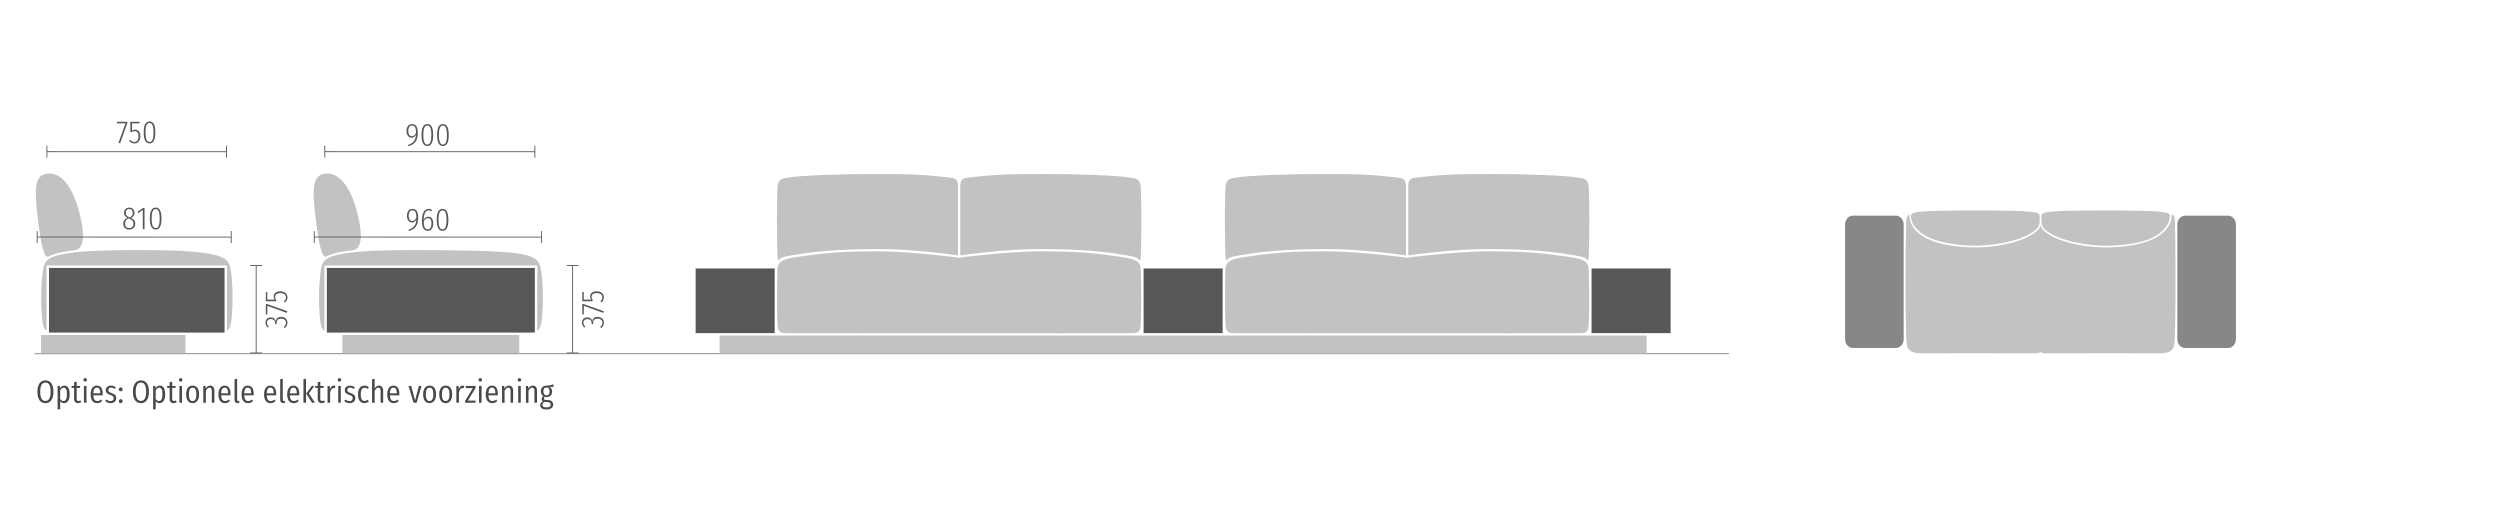 <?xml version="1.0" encoding="UTF-8"?>
<svg xmlns="http://www.w3.org/2000/svg" id="uuid-776be1ba-352b-457c-8695-1b1b114fe77e" data-name="Ebene 1" width="500.94mm" height="105.48mm" viewBox="0 0 1420 299">
  <line x1="19.63" y1="200.91" x2="982" y2="200.91" style="fill: none; stroke: gray; stroke-width: .5px;"></line>
  <rect x="408.73" y="190.58" width="526.56" height="10.21" style="fill: #c2c2c2; stroke-width: 0px;"></rect>
  <g>
    <path d="M544.79,189.26h0c-54.75,0-67.29.15-97.55,0-5.29-.03-5.4-1.33-5.68-6.56-.29-5.45-.29-20.2.03-29.53.17-4.98,2.89-6.05,12.75-7.45,16.66-2.36,26.2-2.96,44.37-2.96s46.08,3.6,46.08,3.6c0,0,27.23-3.6,46.08-3.6s27.71.59,44.37,2.96c9.86,1.4,12.58,2.47,12.75,7.45.32,9.33.32,24.09.03,29.53-.28,5.24-.39,6.54-5.68,6.56-30.26.15-42.8,0-97.55,0Z" style="fill: #c2c2c2; stroke-width: 0px;"></path>
    <path d="M643.08,101.02c-7.65-1.44-32.82-2.16-48.15-2.18-22.3-.03-29.27.17-45.98,2.18-1.24.15-3.52.57-3.52,4.44v39.65s23.58-3.68,46.13-3.68c14.11,0,31.17.83,42.68,2.69,9.02,1.46,11.83,1.72,13.09,3.88.67-.2.59-1.52.73-5.11.25-6.25.33-29.12-.04-35.8-.26-4.74-1.75-5.46-4.94-6.06" style="fill: #c2c2c2; stroke-width: 0px;"></path>
    <path d="M446.5,101.02c7.65-1.44,32.82-2.16,48.15-2.18,22.3-.03,29.27.17,45.98,2.18,1.24.15,3.52.57,3.52,4.44v39.65s-23.58-3.68-46.13-3.68c-14.11,0-31.17.83-42.68,2.69-9.02,1.46-11.83,1.72-13.09,3.88-.67-.2-.59-1.52-.73-5.11-.25-6.25-.33-29.12.04-35.8.26-4.74,1.75-5.46,4.94-6.06" style="fill: #c2c2c2; stroke-width: 0px;"></path>
    <path d="M799.23,189.26h0c54.75,0,67.29.15,97.55,0,5.29-.03,5.4-1.33,5.68-6.56.29-5.45.29-20.2-.03-29.53-.17-4.98-2.89-6.05-12.75-7.45-16.66-2.36-26.2-2.96-44.37-2.96s-46.08,3.6-46.08,3.6c0,0-27.23-3.6-46.08-3.6s-27.71.59-44.37,2.96c-9.86,1.4-12.58,2.47-12.75,7.45-.32,9.33-.32,24.09-.03,29.53.28,5.24.39,6.54,5.68,6.56,30.26.15,42.8,0,97.55,0Z" style="fill: #c2c2c2; stroke-width: 0px;"></path>
    <path d="M700.94,101.02c7.65-1.44,32.82-2.16,48.15-2.18,22.3-.03,29.27.17,45.98,2.18,1.24.15,3.52.57,3.52,4.44v39.65s-23.58-3.68-46.13-3.68c-14.11,0-31.17.83-42.68,2.69-9.02,1.46-11.83,1.72-13.09,3.88-.67-.2-.59-1.52-.73-5.11-.25-6.25-.33-29.12.04-35.8.26-4.74,1.75-5.46,4.94-6.06" style="fill: #c2c2c2; stroke-width: 0px;"></path>
    <path d="M897.52,101.02c-7.65-1.44-32.82-2.16-48.15-2.18-22.3-.03-29.27.17-45.98,2.18-1.24.15-3.52.57-3.52,4.44v39.65s23.58-3.68,46.13-3.68c14.11,0,31.17.83,42.68,2.69,9.02,1.46,11.83,1.72,13.09,3.88.67-.2.59-1.52.73-5.11.25-6.25.33-29.12-.04-35.8-.26-4.74-1.75-5.46-4.94-6.06" style="fill: #c2c2c2; stroke-width: 0px;"></path>
  </g>
  <rect x="649.56" y="152.48" width="44.9" height="36.74" style="fill: #575756; stroke-width: 0px;"></rect>
  <rect x="904" y="152.48" width="44.9" height="36.74" style="fill: #575756; stroke-width: 0px;"></rect>
  <rect x="395.12" y="152.48" width="44.9" height="36.74" style="fill: #575756; stroke-width: 0px;"></rect>
  <g>
    <path d="M30.35,222.54c0,4.32-1.8,6.45-4.54,6.45s-4.57-2.05-4.57-6.43,1.85-6.5,4.57-6.5,4.54,2.05,4.54,6.48ZM22.84,222.56c0,3.78,1.19,5.17,2.97,5.17s2.94-1.39,2.94-5.19-1.1-5.24-2.94-5.24-2.97,1.44-2.97,5.26Z" style="fill: #4c4846; stroke-width: 0px;"></path>
    <path d="M39.57,223.97c0,3.08-1.13,5.02-3.21,5.02-.94,0-1.66-.41-2.18-1.12v4.54l-1.46.18v-13.38h1.26l.11,1.3c.59-.95,1.44-1.49,2.48-1.49,1.98,0,2.99,1.78,2.99,4.95ZM38.02,223.97c0-2.7-.61-3.78-1.82-3.78-.88,0-1.57.68-2.02,1.46v4.95c.43.72,1.06,1.19,1.87,1.19,1.24,0,1.96-1.12,1.96-3.82Z" style="fill: #4c4846; stroke-width: 0px;"></path>
    <path d="M46.19,228.36c-.54.41-1.19.63-1.85.63-1.44,0-2.25-.92-2.25-2.38v-6.25h-1.39v-1.15h1.39v-2.2l1.46-.18v2.38h1.98l-.16,1.15h-1.82v6.25c0,.7.27,1.15,1.01,1.15.36,0,.68-.13,1.08-.32l.56.92Z" style="fill: #4c4846; stroke-width: 0px;"></path>
    <path d="M49.37,215.77c0,.56-.4.99-1.01.99-.58,0-.99-.45-.99-.99s.4-1.01.99-1.01,1.01.43,1.01,1.01ZM49.12,228.77h-1.46v-9.56h1.46v9.56Z" style="fill: #4c4846; stroke-width: 0px;"></path>
    <path d="M58.32,224.53h-5.31c.11,2.45.97,3.26,2.21,3.26.83,0,1.44-.23,2.16-.85l.67.85c-.77.72-1.67,1.21-2.88,1.21-2.29,0-3.69-1.73-3.69-4.92s1.31-5.06,3.51-5.06,3.37,1.66,3.37,4.68c0,.32-.02.59-.04.83ZM56.93,223.25c0-2.07-.63-3.08-1.93-3.08-1.13,0-1.91.85-2,3.24h3.93v-.16Z" style="fill: #4c4846; stroke-width: 0px;"></path>
    <path d="M65.81,220.08l-.63.86c-.7-.5-1.33-.79-2.12-.79-.94,0-1.55.52-1.55,1.41,0,.79.41,1.19,1.87,1.69,1.73.58,2.67,1.3,2.67,2.9,0,1.85-1.49,2.84-3.24,2.84-1.35,0-2.38-.52-3.11-1.26l.77-.83c.67.58,1.4.92,2.3.92,1.06,0,1.78-.58,1.78-1.58,0-1.06-.47-1.42-2.05-1.96-1.76-.61-2.45-1.42-2.45-2.68,0-1.48,1.24-2.57,2.97-2.57,1.13,0,2.02.38,2.79,1.06Z" style="fill: #4c4846; stroke-width: 0px;"></path>
    <path d="M69.66,221.16c0,.59-.43,1.1-1.1,1.1s-1.08-.52-1.08-1.1.43-1.12,1.08-1.12,1.1.52,1.1,1.12ZM69.66,227.87c0,.59-.43,1.12-1.1,1.12s-1.08-.54-1.08-1.12.43-1.12,1.08-1.12,1.1.52,1.1,1.12Z" style="fill: #4c4846; stroke-width: 0px;"></path>
    <path d="M84.6,222.54c0,4.32-1.8,6.45-4.54,6.45s-4.57-2.05-4.57-6.43,1.85-6.5,4.57-6.5,4.54,2.05,4.54,6.48ZM77.09,222.56c0,3.78,1.19,5.17,2.97,5.17s2.94-1.39,2.94-5.19-1.1-5.24-2.94-5.24-2.97,1.44-2.97,5.26Z" style="fill: #4c4846; stroke-width: 0px;"></path>
    <path d="M93.82,223.97c0,3.08-1.13,5.02-3.21,5.02-.94,0-1.66-.41-2.18-1.12v4.54l-1.46.18v-13.38h1.26l.11,1.3c.59-.95,1.44-1.49,2.48-1.49,1.98,0,2.99,1.78,2.99,4.95ZM92.27,223.97c0-2.7-.61-3.78-1.82-3.78-.88,0-1.57.68-2.02,1.46v4.95c.43.72,1.06,1.19,1.87,1.19,1.24,0,1.96-1.12,1.96-3.82Z" style="fill: #4c4846; stroke-width: 0px;"></path>
    <path d="M100.44,228.36c-.54.41-1.19.63-1.85.63-1.44,0-2.25-.92-2.25-2.38v-6.25h-1.39v-1.15h1.39v-2.2l1.46-.18v2.38h1.98l-.16,1.15h-1.82v6.25c0,.7.27,1.15,1.01,1.15.36,0,.68-.13,1.08-.32l.56.92Z" style="fill: #4c4846; stroke-width: 0px;"></path>
    <path d="M103.62,215.77c0,.56-.4.99-1.01.99-.58,0-.99-.45-.99-.99s.4-1.01.99-1.01,1.01.43,1.01,1.01ZM103.37,228.77h-1.46v-9.56h1.46v9.56Z" style="fill: #4c4846; stroke-width: 0px;"></path>
    <path d="M113.09,223.97c0,3.08-1.37,5.02-3.69,5.02s-3.67-1.87-3.67-4.99,1.39-4.99,3.69-4.99,3.67,1.73,3.67,4.95ZM107.28,224c0,2.68.77,3.8,2.12,3.8s2.14-1.12,2.14-3.83-.76-3.76-2.12-3.76-2.14,1.08-2.14,3.8Z" style="fill: #4c4846; stroke-width: 0px;"></path>
    <path d="M121.77,221.93v6.84h-1.46v-6.64c0-1.35-.36-1.96-1.22-1.96s-1.57.68-2.16,1.82v6.79h-1.46v-9.56h1.24l.14,1.48c.59-1.01,1.39-1.67,2.56-1.67,1.48,0,2.36,1.08,2.36,2.92Z" style="fill: #4c4846; stroke-width: 0px;"></path>
    <path d="M130.91,224.53h-5.31c.11,2.45.97,3.26,2.21,3.26.83,0,1.44-.23,2.16-.85l.67.85c-.77.72-1.67,1.21-2.88,1.21-2.29,0-3.69-1.73-3.69-4.92s1.31-5.06,3.51-5.06,3.37,1.66,3.37,4.68c0,.32-.02.59-.04.83ZM129.53,223.25c0-2.07-.63-3.08-1.93-3.08-1.13,0-1.91.85-2,3.24h3.93v-.16Z" style="fill: #4c4846; stroke-width: 0px;"></path>
    <path d="M133.23,227.12v-11.76l1.46-.18v11.9c0,.41.16.68.56.68.18,0,.38-.05.5-.09l.34,1.01c-.29.16-.7.31-1.13.31-1.03,0-1.73-.7-1.73-1.87Z" style="fill: #4c4846; stroke-width: 0px;"></path>
    <path d="M144.04,224.53h-5.31c.11,2.45.97,3.26,2.21,3.26.83,0,1.44-.23,2.16-.85l.67.85c-.77.72-1.67,1.21-2.88,1.21-2.29,0-3.69-1.73-3.69-4.92s1.31-5.06,3.51-5.06,3.37,1.66,3.37,4.68c0,.32-.02.59-.04.83ZM142.65,223.25c0-2.07-.63-3.08-1.93-3.08-1.13,0-1.91.85-2,3.24h3.93v-.16Z" style="fill: #4c4846; stroke-width: 0px;"></path>
    <path d="M156.83,224.53h-5.31c.11,2.45.97,3.26,2.21,3.26.83,0,1.44-.23,2.16-.85l.67.85c-.77.72-1.67,1.21-2.88,1.21-2.29,0-3.69-1.73-3.69-4.92s1.31-5.06,3.51-5.06,3.37,1.66,3.37,4.68c0,.32-.02.59-.04.83ZM155.45,223.25c0-2.07-.63-3.08-1.93-3.08-1.13,0-1.91.85-2,3.24h3.93v-.16Z" style="fill: #4c4846; stroke-width: 0px;"></path>
    <path d="M159.15,227.12v-11.76l1.46-.18v11.9c0,.41.16.68.56.68.18,0,.38-.05.5-.09l.34,1.01c-.29.16-.7.31-1.13.31-1.03,0-1.73-.7-1.73-1.87Z" style="fill: #4c4846; stroke-width: 0px;"></path>
    <path d="M169.95,224.53h-5.31c.11,2.45.97,3.26,2.21,3.26.83,0,1.44-.23,2.16-.85l.67.85c-.77.72-1.67,1.21-2.88,1.21-2.29,0-3.69-1.73-3.69-4.92s1.31-5.06,3.51-5.06,3.37,1.66,3.37,4.68c0,.32-.02.59-.04.83ZM168.57,223.25c0-2.07-.63-3.08-1.93-3.08-1.13,0-1.91.85-2,3.24h3.93v-.16Z" style="fill: #4c4846; stroke-width: 0px;"></path>
    <path d="M173.82,228.77h-1.46v-13.41l1.46-.18v13.59ZM175.46,223.46l3.44,5.31h-1.66l-3.33-5.22,3.13-4.34h1.53l-3.12,4.25Z" style="fill: #4c4846; stroke-width: 0px;"></path>
    <path d="M184.57,228.36c-.54.41-1.19.63-1.85.63-1.44,0-2.25-.92-2.25-2.38v-6.25h-1.39v-1.15h1.39v-2.2l1.46-.18v2.38h1.98l-.16,1.15h-1.82v6.25c0,.7.27,1.15,1.01,1.15.36,0,.68-.13,1.08-.32l.56.92Z" style="fill: #4c4846; stroke-width: 0px;"></path>
    <path d="M190.47,219.12l-.25,1.41c-.23-.05-.43-.09-.7-.09-1.06,0-1.66.9-2.02,2.59v5.74h-1.46v-9.56h1.24l.14,1.85c.47-1.39,1.22-2.05,2.25-2.05.31,0,.58.04.79.11Z" style="fill: #4c4846; stroke-width: 0px;"></path>
    <path d="M193.82,215.77c0,.56-.4.99-1.01.99-.58,0-.99-.45-.99-.99s.4-1.01.99-1.01,1.01.43,1.01,1.01ZM193.57,228.77h-1.46v-9.56h1.46v9.56Z" style="fill: #4c4846; stroke-width: 0px;"></path>
    <path d="M201.58,220.08l-.63.86c-.7-.5-1.33-.79-2.12-.79-.94,0-1.55.52-1.55,1.41,0,.79.41,1.19,1.87,1.69,1.73.58,2.67,1.3,2.67,2.9,0,1.85-1.49,2.84-3.24,2.84-1.35,0-2.38-.52-3.11-1.26l.77-.83c.67.58,1.4.92,2.3.92,1.06,0,1.78-.58,1.78-1.58,0-1.06-.47-1.42-2.05-1.96-1.76-.61-2.45-1.42-2.45-2.68,0-1.48,1.24-2.57,2.97-2.57,1.13,0,2.02.38,2.79,1.06Z" style="fill: #4c4846; stroke-width: 0px;"></path>
    <path d="M209.5,220.01l-.67.88c-.56-.43-1.08-.68-1.76-.68-1.31,0-2.16,1.13-2.16,3.83s.85,3.71,2.14,3.71c.7,0,1.19-.25,1.78-.68l.68.88c-.74.68-1.57,1.04-2.48,1.04-2.27,0-3.69-1.71-3.69-4.93s1.44-5.04,3.67-5.04c.99,0,1.73.29,2.48.99Z" style="fill: #4c4846; stroke-width: 0px;"></path>
    <path d="M217.64,221.93v6.84h-1.46v-6.64c0-1.35-.38-1.96-1.22-1.96s-1.57.68-2.16,1.82v6.79h-1.46v-13.4l1.46-.16v5.4c.61-.99,1.37-1.6,2.48-1.6,1.48,0,2.36,1.08,2.36,2.92Z" style="fill: #4c4846; stroke-width: 0px;"></path>
    <path d="M226.78,224.53h-5.31c.11,2.45.97,3.26,2.21,3.26.83,0,1.44-.23,2.16-.85l.67.85c-.77.72-1.67,1.21-2.88,1.21-2.29,0-3.69-1.73-3.69-4.92s1.31-5.06,3.51-5.06,3.37,1.66,3.37,4.68c0,.32-.02.59-.04.83ZM225.39,223.25c0-2.07-.63-3.08-1.93-3.08-1.13,0-1.91.85-2,3.24h3.93v-.16Z" style="fill: #4c4846; stroke-width: 0px;"></path>
    <path d="M236.62,228.77h-1.73l-2.86-9.56h1.53l2.2,8.26,2.16-8.26h1.48l-2.77,9.56Z" style="fill: #4c4846; stroke-width: 0px;"></path>
    <path d="M247.68,223.97c0,3.08-1.37,5.02-3.69,5.02s-3.67-1.87-3.67-4.99,1.39-4.99,3.69-4.99,3.67,1.73,3.67,4.95ZM241.86,224c0,2.68.77,3.8,2.12,3.8s2.14-1.12,2.14-3.83-.76-3.76-2.12-3.76-2.14,1.08-2.14,3.8Z" style="fill: #4c4846; stroke-width: 0px;"></path>
    <path d="M256.84,223.97c0,3.08-1.37,5.02-3.69,5.02s-3.67-1.87-3.67-4.99,1.39-4.99,3.69-4.99,3.67,1.73,3.67,4.95ZM251.02,224c0,2.68.77,3.8,2.12,3.8s2.14-1.12,2.14-3.83-.76-3.76-2.12-3.76-2.14,1.08-2.14,3.8Z" style="fill: #4c4846; stroke-width: 0px;"></path>
    <path d="M263.64,219.12l-.25,1.41c-.23-.05-.43-.09-.7-.09-1.06,0-1.66.9-2.02,2.59v5.74h-1.46v-9.56h1.24l.14,1.85c.47-1.39,1.22-2.05,2.25-2.05.31,0,.58.04.79.11Z" style="fill: #4c4846; stroke-width: 0px;"></path>
    <path d="M270.14,220.35l-4.41,7.2h4.43l-.14,1.22h-5.85v-1.1l4.41-7.22h-4.05v-1.24h5.62v1.13Z" style="fill: #4c4846; stroke-width: 0px;"></path>
    <path d="M273.79,215.77c0,.56-.4.99-1.01.99-.58,0-.99-.45-.99-.99s.4-1.01.99-1.01,1.01.43,1.01,1.01ZM273.54,228.77h-1.46v-9.56h1.46v9.56Z" style="fill: #4c4846; stroke-width: 0px;"></path>
    <path d="M282.74,224.53h-5.31c.11,2.45.97,3.26,2.21,3.26.83,0,1.44-.23,2.16-.85l.67.85c-.77.72-1.67,1.21-2.88,1.21-2.29,0-3.69-1.73-3.69-4.92s1.31-5.06,3.51-5.06,3.37,1.66,3.37,4.68c0,.32-.02.59-.04.83ZM281.35,223.25c0-2.07-.63-3.08-1.93-3.08-1.13,0-1.91.85-2,3.24h3.93v-.16Z" style="fill: #4c4846; stroke-width: 0px;"></path>
    <path d="M291.45,221.93v6.84h-1.46v-6.64c0-1.35-.36-1.96-1.22-1.96s-1.57.68-2.16,1.82v6.79h-1.46v-9.56h1.24l.14,1.48c.59-1.01,1.39-1.67,2.56-1.67,1.48,0,2.36,1.08,2.36,2.92Z" style="fill: #4c4846; stroke-width: 0px;"></path>
    <path d="M296.04,215.77c0,.56-.4.99-1.01.99-.58,0-.99-.45-.99-.99s.4-1.01.99-1.01,1.01.43,1.01,1.01ZM295.79,228.77h-1.46v-9.56h1.46v9.56Z" style="fill: #4c4846; stroke-width: 0px;"></path>
    <path d="M305.02,221.93v6.84h-1.46v-6.64c0-1.35-.36-1.96-1.22-1.96s-1.57.68-2.16,1.82v6.79h-1.46v-9.56h1.24l.14,1.48c.59-1.01,1.39-1.67,2.56-1.67,1.48,0,2.36,1.08,2.36,2.92Z" style="fill: #4c4846; stroke-width: 0px;"></path>
    <path d="M314.22,229.8c0,1.64-1.26,2.79-3.89,2.79-2.43,0-3.51-1.01-3.51-2.43,0-.86.59-1.69,1.53-2.18-.49-.32-.7-.79-.7-1.3,0-.68.4-1.24.97-1.69-1.01-.59-1.44-1.49-1.44-2.68,0-2.04,1.28-3.24,3.26-3.31,1.87-.04,2.38-.11,3.67-.77l.43,1.35c-.61.23-1.37.29-2.36.29.94.49,1.44,1.31,1.44,2.5,0,1.85-1.19,3.17-3.11,3.17-.4,0-.74-.05-1.06-.18-.29.22-.47.58-.47.97,0,.56.31.86,1.13.86h1.15c1.84,0,2.95,1.13,2.95,2.61ZM312.78,229.87c0-.9-.63-1.48-1.78-1.48h-.9c-.36,0-.67-.04-.94-.09-.74.47-1.04,1.06-1.04,1.64,0,.99.72,1.46,2.29,1.46,1.76,0,2.38-.58,2.38-1.53ZM308.64,222.26c0,1.4.63,2.29,1.84,2.29,1.06,0,1.69-.67,1.69-2.21s-.58-2.25-1.76-2.25-1.76.77-1.76,2.18Z" style="fill: #4c4846; stroke-width: 0px;"></path>
  </g>
  <rect x="23.29" y="190.26" width="82.04" height="10.21" style="fill: #c2c2c2; stroke-width: 0px;"></rect>
  <path d="M27.39,98.55c3.19-.23,12.05.84,17.56,21.76,4.42,16.77,1.33,21.34-2.33,21.77-6.12.71-11.85,1.82-15.13,3.65-2.39,1.34-4.32-7.09-6.12-22.52-1.91-16.35-1.84-24.08,6.02-24.66" style="fill: #c2c2c2; stroke-width: 0px;"></path>
  <rect x="27.82" y="152.17" width="99.73" height="36.74" style="fill: #575756; stroke-width: 0px;"></rect>
  <path d="M128.88,187.87c1.53-1.01,2.18-2.89,2.6-6.37.88-7.17.92-20.75-.5-28.57-.88-4.83-2.73-7.23-12.4-8.85-11.48-1.92-27.3-2.03-40.5-2.03s-29.5.11-40.98,2.03c-9.68,1.62-11.9,4-12.61,8.85-1.33,9.1-1.41,19.24-.53,28.42.35,3.65.9,5.59,2.49,6.6v-37.14h102.46l-.02,37.06Z" style="fill: #c2c2c2; stroke-width: 0px;"></path>
  <path d="M128.69,89.58v-6.8M26.64,89.55v-6.8M26.64,86.15l102.05.03" style="fill: none; stroke: #575756; stroke-miterlimit: 3.86; stroke-width: .5px;"></path>
  <g>
    <path d="M72.3,69.99l-4.09,11.43-.92-.31,4-11.06h-4.86v-.86h5.87v.79Z" style="fill: #575756; stroke-width: 0px;"></path>
    <path d="M79.21,70.04h-4.21v4.18c.5-.34,1.06-.58,1.78-.58,1.76,0,2.93,1.37,2.93,3.75s-1.33,4.09-3.4,4.09c-1.26,0-2.2-.54-2.97-1.46l.63-.56c.65.76,1.33,1.15,2.34,1.15,1.46,0,2.36-1.19,2.36-3.24s-.88-2.9-2.14-2.9c-.7,0-1.15.2-1.73.56h-.76v-5.83h5.33l-.16.85Z" style="fill: #575756; stroke-width: 0px;"></path>
    <path d="M88.23,75.24c0,4.27-1.15,6.23-3.29,6.23s-3.33-2-3.33-6.25,1.15-6.23,3.33-6.23,3.29,1.98,3.29,6.25ZM82.65,75.23c0,3.89.81,5.4,2.29,5.4s2.25-1.48,2.25-5.38-.77-5.4-2.25-5.4-2.29,1.49-2.29,5.38Z" style="fill: #575756; stroke-width: 0px;"></path>
  </g>
  <path d="M131.33,138.06v-6.8M21.12,138.04v-6.8M21.12,134.64l110.21.03" style="fill: none; stroke: #575756; stroke-miterlimit: 3.86; stroke-width: .5px;"></path>
  <path d="M142.11,150.81h6.8M145.51,150.81v49.66M142.11,200.47h6.8" style="fill: none; stroke: #575756; stroke-miterlimit: 3.86; stroke-width: .5px;"></path>
  <g>
    <path d="M153.8,180.28c1.64,0,2.54.88,2.84,2.25.13-1.46,1.12-2.56,3.01-2.56,2.09,0,3.62,1.31,3.62,3.33,0,1.3-.52,2.23-1.57,3.06l-.52-.65c.88-.76,1.24-1.42,1.24-2.4,0-1.42-1.06-2.32-2.77-2.32-1.93,0-2.54,1.08-2.54,2.47v.7l-.81-.13v-.52c0-1.13-.76-2.27-2.45-2.27-1.42,0-2.23.79-2.23,2.02,0,.83.31,1.51,1.08,2.25l-.54.56c-.94-.87-1.37-1.77-1.37-2.88,0-1.8,1.31-2.92,3.01-2.92Z" style="fill: #575756; stroke-width: 0px;"></path>
    <path d="M151.78,172.72l11.43,4.09-.31.92-11.06-4v4.86h-.86v-5.87h.79Z" style="fill: #575756; stroke-width: 0px;"></path>
  </g>
  <path d="M151.84,165.96v4.21h4.18c-.34-.5-.58-1.06-.58-1.78,0-1.76,1.37-2.93,3.75-2.93s4.09,1.33,4.09,3.4c0,1.26-.54,2.2-1.46,2.97l-.56-.63c.76-.65,1.15-1.33,1.15-2.34,0-1.46-1.19-2.36-3.24-2.36s-2.9.88-2.9,2.14c0,.7.2,1.15.56,1.73v.76h-5.83v-5.33l.85.16Z" style="fill: #575756; stroke-width: 0px;"></path>
  <g>
    <path d="M76.83,127.06c0,2.07-1.4,3.33-3.44,3.33s-3.39-1.31-3.39-3.31c0-1.6.81-2.72,2.32-3.39-1.31-.65-1.87-1.44-1.87-2.75,0-2.02,1.42-3.02,2.97-3.02s2.97.94,2.97,3.01c0,1.28-.59,2.11-1.94,2.88,1.64.74,2.38,1.64,2.38,3.26ZM75.8,127.06c0-1.49-.63-2.09-2.27-2.81l-.52-.22c-1.37.63-1.98,1.55-1.98,3.04,0,1.71.97,2.48,2.38,2.48s2.39-.79,2.39-2.5ZM73.3,123.3l.5.22c1.12-.7,1.6-1.44,1.6-2.57,0-1.55-.81-2.23-1.98-2.23s-1.98.68-1.98,2.23c0,1.3.61,1.78,1.85,2.36Z" style="fill: #575756; stroke-width: 0px;"></path>
    <path d="M82.09,130.19h-.99v-10.97l-2.54,1.84-.47-.7,3.15-2.25h.85v12.08Z" style="fill: #575756; stroke-width: 0px;"></path>
    <path d="M91.73,124.16c0,4.27-1.15,6.23-3.29,6.23s-3.33-2-3.33-6.25,1.15-6.23,3.33-6.23,3.29,1.98,3.29,6.25ZM86.15,124.14c0,3.89.81,5.4,2.29,5.4s2.25-1.48,2.25-5.38-.77-5.4-2.25-5.4-2.29,1.49-2.29,5.38Z" style="fill: #575756; stroke-width: 0px;"></path>
  </g>
  <g>
    <path d="M1122.23,139.55c-8.43,0-24.92-1.26-32.62-8.58-2.79-2.66-4.18-5.4-4.19-8.1,0-2.5,1.12-3.23,36.83-3.38,35.7.14,36.26.93,36.3,3.42.1,5.29-.27,6.6-4.52,9.28-8.66,5.46-23.37,7.35-31.8,7.35" style="fill: #c2c2c2; stroke-width: 0px;"></path>
    <path d="M1195.82,139.55c8.43,0,25.13-.9,32.68-8.67,2.91-3,3.82-5.21,3.95-7.96.11-2.5-.94-3.28-36.65-3.42-35.7.14-36.26.93-36.3,3.42-.1,5.29.27,6.6,4.52,9.28,8.66,5.46,23.37,7.35,31.8,7.35" style="fill: #c2c2c2; stroke-width: 0px;"></path>
    <path d="M1159.02,199.9s-.75.77-2.69.76c-37.96-.1-43.73,0-64.66,0-5.39,0-7.6-1.1-8.45-4.45h0s0,0,0,0c-.13-.52-.23-1.1-.31-1.74-.2-1.71-.56-13.81-.56-33.48s.25-30.46.38-33.71c.12-3.03.28-5.16,1.86-5.42,0,0-1.17,7.07,8.14,12.66,8.47,5.09,22.05,6.03,29.49,6.03,8.66,0,24.04-1.9,32.93-7.91,2.31-1.56,3.26-2.87,3.86-4.46h.02c.6,1.59,1.54,2.89,3.86,4.46,8.89,6.01,24.27,7.91,32.93,7.91,7.44,0,21.03-.95,29.49-6.03,9.31-5.59,8.14-12.66,8.14-12.66,1.92.09,1.86,2.59,1.96,5.53.1,2.98.29,14.36.29,33.6s-.36,31.77-.56,33.48c-.07.64-.18,1.22-.31,1.74h0s0,0,0,0c-.86,3.35-3.06,4.45-8.45,4.45-20.93,0-26.7-.1-64.66,0-1.94,0-2.69-.76-2.69-.76h-.01Z" style="fill: #c2c2c2; stroke-width: 0px;"></path>
    <path d="M1081.29,192.64c0,2.76-1.97,5.01-4.38,5.01h-24.53c-2.41,0-4.38-2.25-4.38-5.01v-65.13c0-2.76,1.97-5.01,4.38-5.01h24.53c2.41,0,4.38,2.25,4.38,5.01v65.13Z" style="fill: #878787; stroke-width: 0px;"></path>
    <path d="M1270,192.64c0,2.76-1.97,5.01-4.38,5.01h-24.53c-2.41,0-4.38-2.25-4.38-5.01v-65.13c0-2.76,1.97-5.01,4.38-5.01h24.53c2.41,0,4.38,2.25,4.38,5.01v65.13Z" style="fill: #878787; stroke-width: 0px;"></path>
  </g>
  <rect x="194.49" y="190.26" width="100.46" height="10.21" style="fill: #c2c2c2; stroke-width: 0px;"></rect>
  <path d="M185.22,98.55c3.19-.23,12.05.84,17.56,21.76,4.42,16.77,1.33,21.34-2.33,21.77-6.12.71-11.85,1.82-15.13,3.65-2.39,1.34-4.32-7.09-6.12-22.52-1.91-16.35-1.84-24.08,6.02-24.66" style="fill: #c2c2c2; stroke-width: 0px;"></path>
  <rect x="185.65" y="152.17" width="118.15" height="36.74" style="fill: #575756; stroke-width: 0px;"></rect>
  <path d="M305.14,187.87c1.53-1.01,2.18-2.89,2.6-6.37.88-7.17.92-20.75-.5-28.57-.88-4.83-2.73-7.23-12.4-8.85-11.48-1.92-45.72-2.03-58.93-2.03s-29.5.11-40.98,2.03c-9.68,1.62-11.9,4-12.61,8.85-1.33,9.1-1.41,19.24-.53,28.42.35,3.65.91,5.59,2.49,6.6v-37.14h120.88l-.02,37.06Z" style="fill: #c2c2c2; stroke-width: 0px;"></path>
  <path d="M303.8,89.58v-6.8M184.47,89.55v-6.8M184.47,86.15l119.33.03" style="fill: none; stroke: #575756; stroke-miterlimit: 3.86; stroke-width: .5px;"></path>
  <path d="M321.85,150.81h6.8M325.25,150.81v49.66M321.85,200.47h6.8" style="fill: none; stroke: #575756; stroke-miterlimit: 3.86; stroke-width: .5px;"></path>
  <g>
    <path d="M333.55,180.28c1.64,0,2.54.88,2.84,2.25.13-1.46,1.12-2.56,3.01-2.56,2.09,0,3.62,1.31,3.62,3.33,0,1.3-.52,2.23-1.57,3.06l-.52-.65c.88-.76,1.24-1.42,1.24-2.39,0-1.42-1.06-2.32-2.77-2.32-1.93,0-2.54,1.08-2.54,2.47v.7l-.81-.13v-.52c0-1.13-.76-2.27-2.45-2.27-1.42,0-2.23.79-2.23,2.02,0,.83.31,1.51,1.08,2.25l-.54.56c-.94-.86-1.37-1.76-1.37-2.88,0-1.8,1.31-2.92,3.01-2.92Z" style="fill: #575756; stroke-width: 0px;"></path>
    <path d="M331.53,172.72l11.43,4.09-.31.92-11.06-4v4.86h-.86v-5.87h.79Z" style="fill: #575756; stroke-width: 0px;"></path>
  </g>
  <path d="M331.58,165.96v4.21h4.18c-.34-.5-.58-1.06-.58-1.78,0-1.76,1.37-2.94,3.75-2.94s4.09,1.33,4.09,3.4c0,1.26-.54,2.2-1.46,2.97l-.56-.63c.76-.65,1.15-1.33,1.15-2.34,0-1.46-1.19-2.36-3.24-2.36s-2.9.88-2.9,2.14c0,.7.2,1.15.56,1.73v.76h-5.83v-5.33l.85.16Z" style="fill: #575756; stroke-width: 0px;"></path>
  <path d="M307.58,138.06v-6.8M178.51,138.04v-6.8M178.51,134.64l129.07.03" style="fill: none; stroke: #575756; stroke-miterlimit: 3.86; stroke-width: .5px;"></path>
  <g>
    <path d="M237.53,123.52c0,4.83-1.85,6.54-5.31,7.74l-.25-.77c2.74-.97,4.34-2.45,4.52-5.71-.58,1.01-1.42,1.62-2.48,1.62-1.62,0-2.88-1.42-2.88-3.8,0-2.61,1.39-3.96,3.19-3.96,2.2,0,3.22,1.75,3.22,4.88ZM236.52,123.72c0-2.97-.65-4.25-2.18-4.25-1.35,0-2.2.99-2.2,3.15,0,1.94.79,2.93,2.02,2.93.97,0,1.71-.65,2.36-1.84Z" style="fill: #575756; stroke-width: 0px;"></path>
    <path d="M246.08,126.85c0,2.79-1.3,4.27-3.1,4.27-2.43,0-3.35-2.32-3.35-5.64,0-4.36,1.46-6.84,3.82-6.84.81,0,1.42.27,1.96.72l-.43.67c-.49-.36-.95-.54-1.55-.54-1.69,0-2.7,2.05-2.79,5.33.65-1.1,1.55-1.75,2.67-1.75,1.51,0,2.77,1.19,2.77,3.78ZM245.07,126.89c0-2.14-.81-2.99-1.91-2.99s-1.91.77-2.5,1.98c.05,2.83.7,4.39,2.32,4.39,1.39,0,2.09-1.28,2.09-3.38Z" style="fill: #575756; stroke-width: 0px;"></path>
    <path d="M254.67,124.89c0,4.27-1.15,6.23-3.29,6.23s-3.33-2-3.33-6.25,1.15-6.23,3.33-6.23,3.29,1.98,3.29,6.25ZM249.08,124.87c0,3.89.81,5.4,2.29,5.4s2.25-1.48,2.25-5.38-.77-5.4-2.25-5.4-2.29,1.49-2.29,5.38Z" style="fill: #575756; stroke-width: 0px;"></path>
  </g>
  <g>
    <path d="M237.3,75.35c0,4.83-1.85,6.54-5.31,7.74l-.25-.77c2.74-.97,4.34-2.45,4.52-5.71-.58,1.01-1.42,1.62-2.48,1.62-1.62,0-2.88-1.42-2.88-3.8,0-2.61,1.39-3.96,3.19-3.96,2.2,0,3.22,1.75,3.22,4.88ZM236.3,75.55c0-2.97-.65-4.25-2.18-4.25-1.35,0-2.2.99-2.2,3.15,0,1.94.79,2.93,2.02,2.93.97,0,1.71-.65,2.36-1.84Z" style="fill: #575756; stroke-width: 0px;"></path>
    <path d="M246.03,76.72c0,4.27-1.15,6.23-3.29,6.23s-3.33-2-3.33-6.25,1.15-6.23,3.33-6.23,3.29,1.98,3.29,6.25ZM240.45,76.7c0,3.89.81,5.4,2.29,5.4s2.25-1.48,2.25-5.38-.77-5.4-2.25-5.4-2.29,1.49-2.29,5.38Z" style="fill: #575756; stroke-width: 0px;"></path>
    <path d="M254.89,76.72c0,4.27-1.15,6.23-3.29,6.23s-3.33-2-3.33-6.25,1.15-6.23,3.33-6.23,3.29,1.98,3.29,6.25ZM249.31,76.7c0,3.89.81,5.4,2.29,5.4s2.25-1.48,2.25-5.38-.77-5.4-2.25-5.4-2.29,1.49-2.29,5.38Z" style="fill: #575756; stroke-width: 0px;"></path>
  </g>
</svg>
